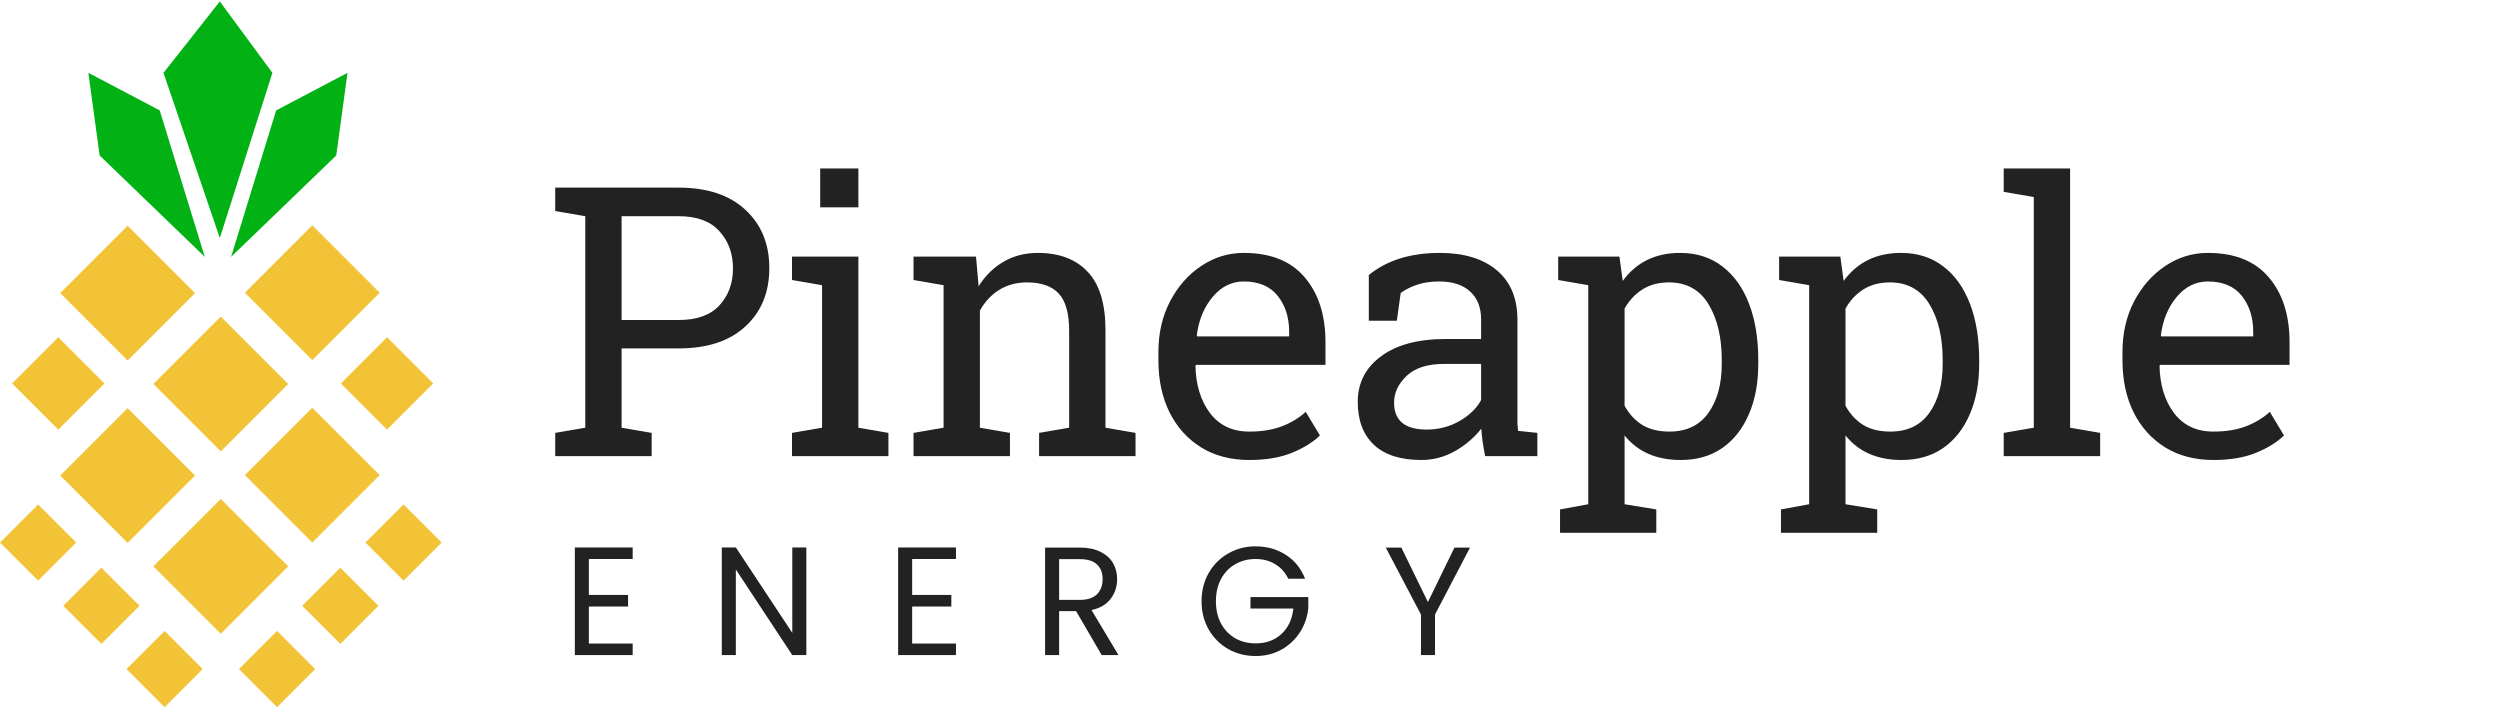 <?xml version="1.0" encoding="UTF-8"?> <svg xmlns="http://www.w3.org/2000/svg" width="262" height="75" viewBox="0 0 262 75" fill="none"><path d="M58.187 47.801V45.366L61.337 44.825V22.658L58.187 22.117V19.663H71.115C74.117 19.663 76.449 20.436 78.111 21.982C79.786 23.528 80.624 25.563 80.624 28.089C80.624 30.64 79.786 32.682 78.111 34.215C76.449 35.748 74.117 36.515 71.115 36.515H65.144V44.825L68.294 45.366V47.801H58.187ZM65.144 33.538H71.115C73.022 33.538 74.446 33.03 75.386 32.012C76.34 30.981 76.816 29.686 76.816 28.127C76.816 26.568 76.34 25.267 75.386 24.224C74.446 23.18 73.022 22.658 71.115 22.658H65.144V33.538ZM83.001 47.801V45.366L86.151 44.825V29.886L83.001 29.345V26.89H89.958V44.825L93.108 45.366V47.801H83.001ZM85.957 21.73V17.653H89.958V21.73H85.957ZM95.736 47.801V45.366L98.886 44.825V29.886L95.736 29.345V26.89H102.288L102.558 30.002C103.254 28.894 104.123 28.037 105.167 27.432C106.224 26.813 107.422 26.504 108.762 26.504C111.016 26.504 112.762 27.168 113.999 28.494C115.236 29.809 115.854 31.844 115.854 34.601V44.825L119.004 45.366V47.801H108.897V45.366L112.047 44.825V34.679C112.047 32.836 111.68 31.529 110.945 30.756C110.224 29.983 109.116 29.596 107.621 29.596C106.526 29.596 105.554 29.86 104.703 30.388C103.866 30.917 103.196 31.638 102.693 32.553V44.825L105.843 45.366V47.801H95.736ZM130.928 48.207C128.996 48.207 127.314 47.769 125.884 46.892C124.454 46.004 123.346 44.773 122.56 43.201C121.787 41.63 121.401 39.813 121.401 37.752V36.901C121.401 34.917 121.806 33.145 122.618 31.587C123.443 30.015 124.531 28.778 125.884 27.876C127.25 26.961 128.738 26.504 130.348 26.504C133.157 26.504 135.283 27.354 136.726 29.055C138.182 30.756 138.91 33.023 138.91 35.858V38.235H125.343L125.285 38.331C125.324 40.341 125.833 41.997 126.812 43.298C127.791 44.586 129.163 45.23 130.928 45.23C132.216 45.23 133.344 45.05 134.31 44.689C135.289 44.316 136.133 43.807 136.842 43.163L138.33 45.636C137.583 46.358 136.59 46.97 135.354 47.472C134.13 47.962 132.655 48.207 130.928 48.207ZM125.459 35.258H135.102V34.756C135.102 33.261 134.703 32.012 133.904 31.007C133.105 30.002 131.92 29.499 130.348 29.499C129.073 29.499 127.984 30.041 127.082 31.123C126.18 32.192 125.626 33.538 125.42 35.162L125.459 35.258ZM148.959 48.207C146.782 48.207 145.126 47.678 143.992 46.622C142.858 45.553 142.292 44.052 142.292 42.119C142.292 40.135 143.103 38.544 144.727 37.346C146.35 36.135 148.605 35.529 151.491 35.529H155.22V33.48C155.22 32.218 154.834 31.239 154.061 30.543C153.301 29.847 152.225 29.499 150.833 29.499C149.957 29.499 149.197 29.609 148.553 29.828C147.909 30.034 147.323 30.324 146.794 30.698L146.389 33.616H143.451V28.823C145.345 27.277 147.825 26.504 150.891 26.504C153.43 26.504 155.42 27.11 156.863 28.321C158.306 29.532 159.028 31.265 159.028 33.519V43.588C159.028 43.858 159.028 44.123 159.028 44.38C159.04 44.638 159.06 44.895 159.086 45.153L161.115 45.366V47.801H155.646C155.427 46.744 155.291 45.785 155.24 44.921C154.505 45.862 153.584 46.648 152.476 47.279C151.381 47.897 150.209 48.207 148.959 48.207ZM149.519 45.018C150.782 45.018 151.935 44.715 152.979 44.11C154.022 43.504 154.769 42.776 155.22 41.926V38.138H151.355C149.603 38.138 148.289 38.557 147.413 39.394C146.537 40.232 146.099 41.166 146.099 42.196C146.099 44.077 147.239 45.018 149.519 45.018ZM163.492 55.84V53.386L166.449 52.845V29.886L163.298 29.345V26.89H169.715L170.062 29.441C171.493 27.483 173.496 26.504 176.073 26.504C177.799 26.504 179.274 26.974 180.498 27.915C181.722 28.842 182.656 30.15 183.301 31.838C183.945 33.513 184.267 35.477 184.267 37.732V38.138C184.267 40.148 183.938 41.907 183.281 43.414C182.637 44.921 181.709 46.1 180.498 46.95C179.287 47.788 177.831 48.207 176.131 48.207C173.593 48.207 171.634 47.35 170.256 45.636V52.845L173.58 53.386V55.84H163.492ZM174.952 45.23C176.756 45.23 178.121 44.573 179.049 43.259C179.976 41.945 180.44 40.238 180.44 38.138V37.732C180.44 35.349 179.976 33.397 179.049 31.877C178.121 30.356 176.743 29.596 174.913 29.596C173.831 29.596 172.903 29.841 172.13 30.33C171.357 30.82 170.732 31.49 170.256 32.34V42.525C170.732 43.388 171.351 44.058 172.111 44.535C172.884 44.999 173.831 45.23 174.952 45.23ZM186.644 55.84V53.386L189.601 52.845V29.886L186.451 29.345V26.89H192.867L193.215 29.441C194.645 27.483 196.648 26.504 199.225 26.504C200.951 26.504 202.426 26.974 203.65 27.915C204.874 28.842 205.808 30.15 206.453 31.838C207.097 33.513 207.419 35.477 207.419 37.732V38.138C207.419 40.148 207.09 41.907 206.433 43.414C205.789 44.921 204.861 46.1 203.65 46.95C202.439 47.788 200.983 48.207 199.283 48.207C196.745 48.207 194.786 47.35 193.408 45.636V52.845L196.732 53.386V55.84H186.644ZM198.104 45.23C199.908 45.23 201.273 44.573 202.201 43.259C203.129 41.945 203.592 40.238 203.592 38.138V37.732C203.592 35.349 203.129 33.397 202.201 31.877C201.273 30.356 199.895 29.596 198.065 29.596C196.983 29.596 196.055 29.841 195.282 30.33C194.509 30.82 193.885 31.49 193.408 32.34V42.525C193.885 43.388 194.503 44.058 195.263 44.535C196.036 44.999 196.983 45.23 198.104 45.23ZM209.989 47.801V45.366L213.139 44.825V20.648L209.989 20.107V17.653H216.946V44.825L220.096 45.366V47.801H209.989ZM231.962 48.207C230.03 48.207 228.349 47.769 226.918 46.892C225.488 46.004 224.38 44.773 223.594 43.201C222.821 41.63 222.435 39.813 222.435 37.752V36.901C222.435 34.917 222.841 33.145 223.652 31.587C224.477 30.015 225.566 28.778 226.918 27.876C228.284 26.961 229.772 26.504 231.383 26.504C234.191 26.504 236.317 27.354 237.76 29.055C239.216 30.756 239.944 33.023 239.944 35.858V38.235H226.377L226.319 38.331C226.358 40.341 226.867 41.997 227.846 43.298C228.825 44.586 230.197 45.23 231.962 45.23C233.251 45.23 234.378 45.05 235.344 44.689C236.324 44.316 237.167 43.807 237.876 43.163L239.364 45.636C238.617 46.358 237.625 46.97 236.388 47.472C235.164 47.962 233.689 48.207 231.962 48.207ZM226.493 35.258H236.137V34.756C236.137 33.261 235.737 32.012 234.939 31.007C234.14 30.002 232.954 29.499 231.383 29.499C230.107 29.499 229.018 30.041 228.117 31.123C227.215 32.192 226.661 33.538 226.455 35.162L226.493 35.258Z" fill="#222222"></path><rect x="30.203" y="40.237" width="9.992" height="9.992" transform="rotate(135 30.203 40.237)" fill="#F3C337"></rect><rect x="30.203" y="59.353" width="9.992" height="9.992" transform="rotate(135 30.203 59.353)" fill="#F3C337"></rect><rect x="45.403" y="40.184" width="6.845" height="6.845" transform="rotate(135 45.403 40.184)" fill="#F3C337"></rect><rect x="17.252" y="66.122" width="5.649" height="5.649" transform="rotate(45 17.252 66.122)" fill="#F3C337"></rect><rect x="10.624" y="59.493" width="5.649" height="5.649" transform="rotate(45 10.624 59.493)" fill="#F3C337"></rect><rect x="3.995" y="52.864" width="5.649" height="5.649" transform="rotate(45 3.995 52.864)" fill="#F3C337"></rect><rect x="33.03" y="70.116" width="5.649" height="5.649" transform="rotate(135 33.03 70.116)" fill="#F3C337"></rect><rect x="39.659" y="63.488" width="5.649" height="5.649" transform="rotate(135 39.659 63.488)" fill="#F3C337"></rect><rect x="46.288" y="56.859" width="5.649" height="5.649" transform="rotate(135 46.288 56.859)" fill="#F3C337"></rect><rect x="6.11" y="35.343" width="6.845" height="6.845" transform="rotate(45 6.11 35.343)" fill="#F3C337"></rect><rect x="39.794" y="30.679" width="9.992" height="9.992" transform="rotate(135 39.794 30.679)" fill="#F3C337"></rect><rect x="20.44" y="30.718" width="9.992" height="9.992" transform="rotate(135 20.44 30.718)" fill="#F3C337"></rect><rect x="39.794" y="49.795" width="9.992" height="9.992" transform="rotate(135 39.794 49.795)" fill="#F3C337"></rect><rect x="20.44" y="49.834" width="9.992" height="9.992" transform="rotate(135 20.44 49.834)" fill="#F3C337"></rect><path d="M16.739 11.568L21.462 26.92L10.441 16.292L9.26 7.632L16.739 11.568Z" fill="#02B214"></path><path d="M28.941 11.568L24.218 26.92L35.239 16.292L36.42 7.632L28.941 11.568Z" fill="#02B214"></path><path d="M17.132 7.632L23.037 24.952L28.547 7.632L23.037 0.153L17.132 7.632Z" fill="#02B214"></path><path d="M61.714 58.583V62.35H65.821V63.562H61.714V67.442H66.305V68.654H60.243V57.371H66.305V58.583H61.714ZM84.504 68.654H83.032L77.116 59.682V68.654H75.644V57.371H77.116L83.032 66.326V57.371H84.504V68.654ZM95.595 58.583V62.35H99.701V63.562H95.595V67.442H100.186V68.654H94.124V57.371H100.186V58.583H95.595ZM115.458 68.654L112.775 64.047H110.997V68.654H109.525V57.387H113.163C114.014 57.387 114.731 57.532 115.313 57.823C115.906 58.114 116.347 58.508 116.638 59.003C116.929 59.499 117.075 60.065 117.075 60.701C117.075 61.477 116.849 62.161 116.396 62.754C115.954 63.347 115.286 63.74 114.391 63.934L117.22 68.654H115.458ZM110.997 62.867H113.163C113.96 62.867 114.558 62.673 114.957 62.285C115.356 61.886 115.555 61.358 115.555 60.701C115.555 60.033 115.356 59.515 114.957 59.149C114.569 58.782 113.971 58.599 113.163 58.599H110.997V62.867ZM135.009 60.652C134.697 59.995 134.244 59.488 133.651 59.133C133.059 58.766 132.369 58.583 131.582 58.583C130.796 58.583 130.084 58.766 129.448 59.133C128.823 59.488 128.328 60.006 127.961 60.685C127.605 61.353 127.428 62.129 127.428 63.013C127.428 63.896 127.605 64.672 127.961 65.34C128.328 66.009 128.823 66.526 129.448 66.892C130.084 67.248 130.796 67.426 131.582 67.426C132.682 67.426 133.587 67.097 134.298 66.44C135.009 65.782 135.424 64.893 135.543 63.772H131.049V62.576H137.111V63.708C137.025 64.635 136.734 65.486 136.238 66.262C135.742 67.027 135.09 67.636 134.282 68.089C133.474 68.531 132.574 68.751 131.582 68.751C130.537 68.751 129.583 68.509 128.721 68.024C127.859 67.528 127.174 66.844 126.668 65.971C126.172 65.098 125.924 64.112 125.924 63.013C125.924 61.913 126.172 60.927 126.668 60.054C127.174 59.17 127.859 58.486 128.721 58.001C129.583 57.505 130.537 57.257 131.582 57.257C132.779 57.257 133.835 57.554 134.751 58.147C135.678 58.739 136.351 59.575 136.772 60.652H135.009ZM154.058 57.387L150.388 64.403V68.654H148.917V64.403L145.231 57.387H146.864L149.645 63.093L152.425 57.387H154.058Z" fill="#222222"></path></svg> 